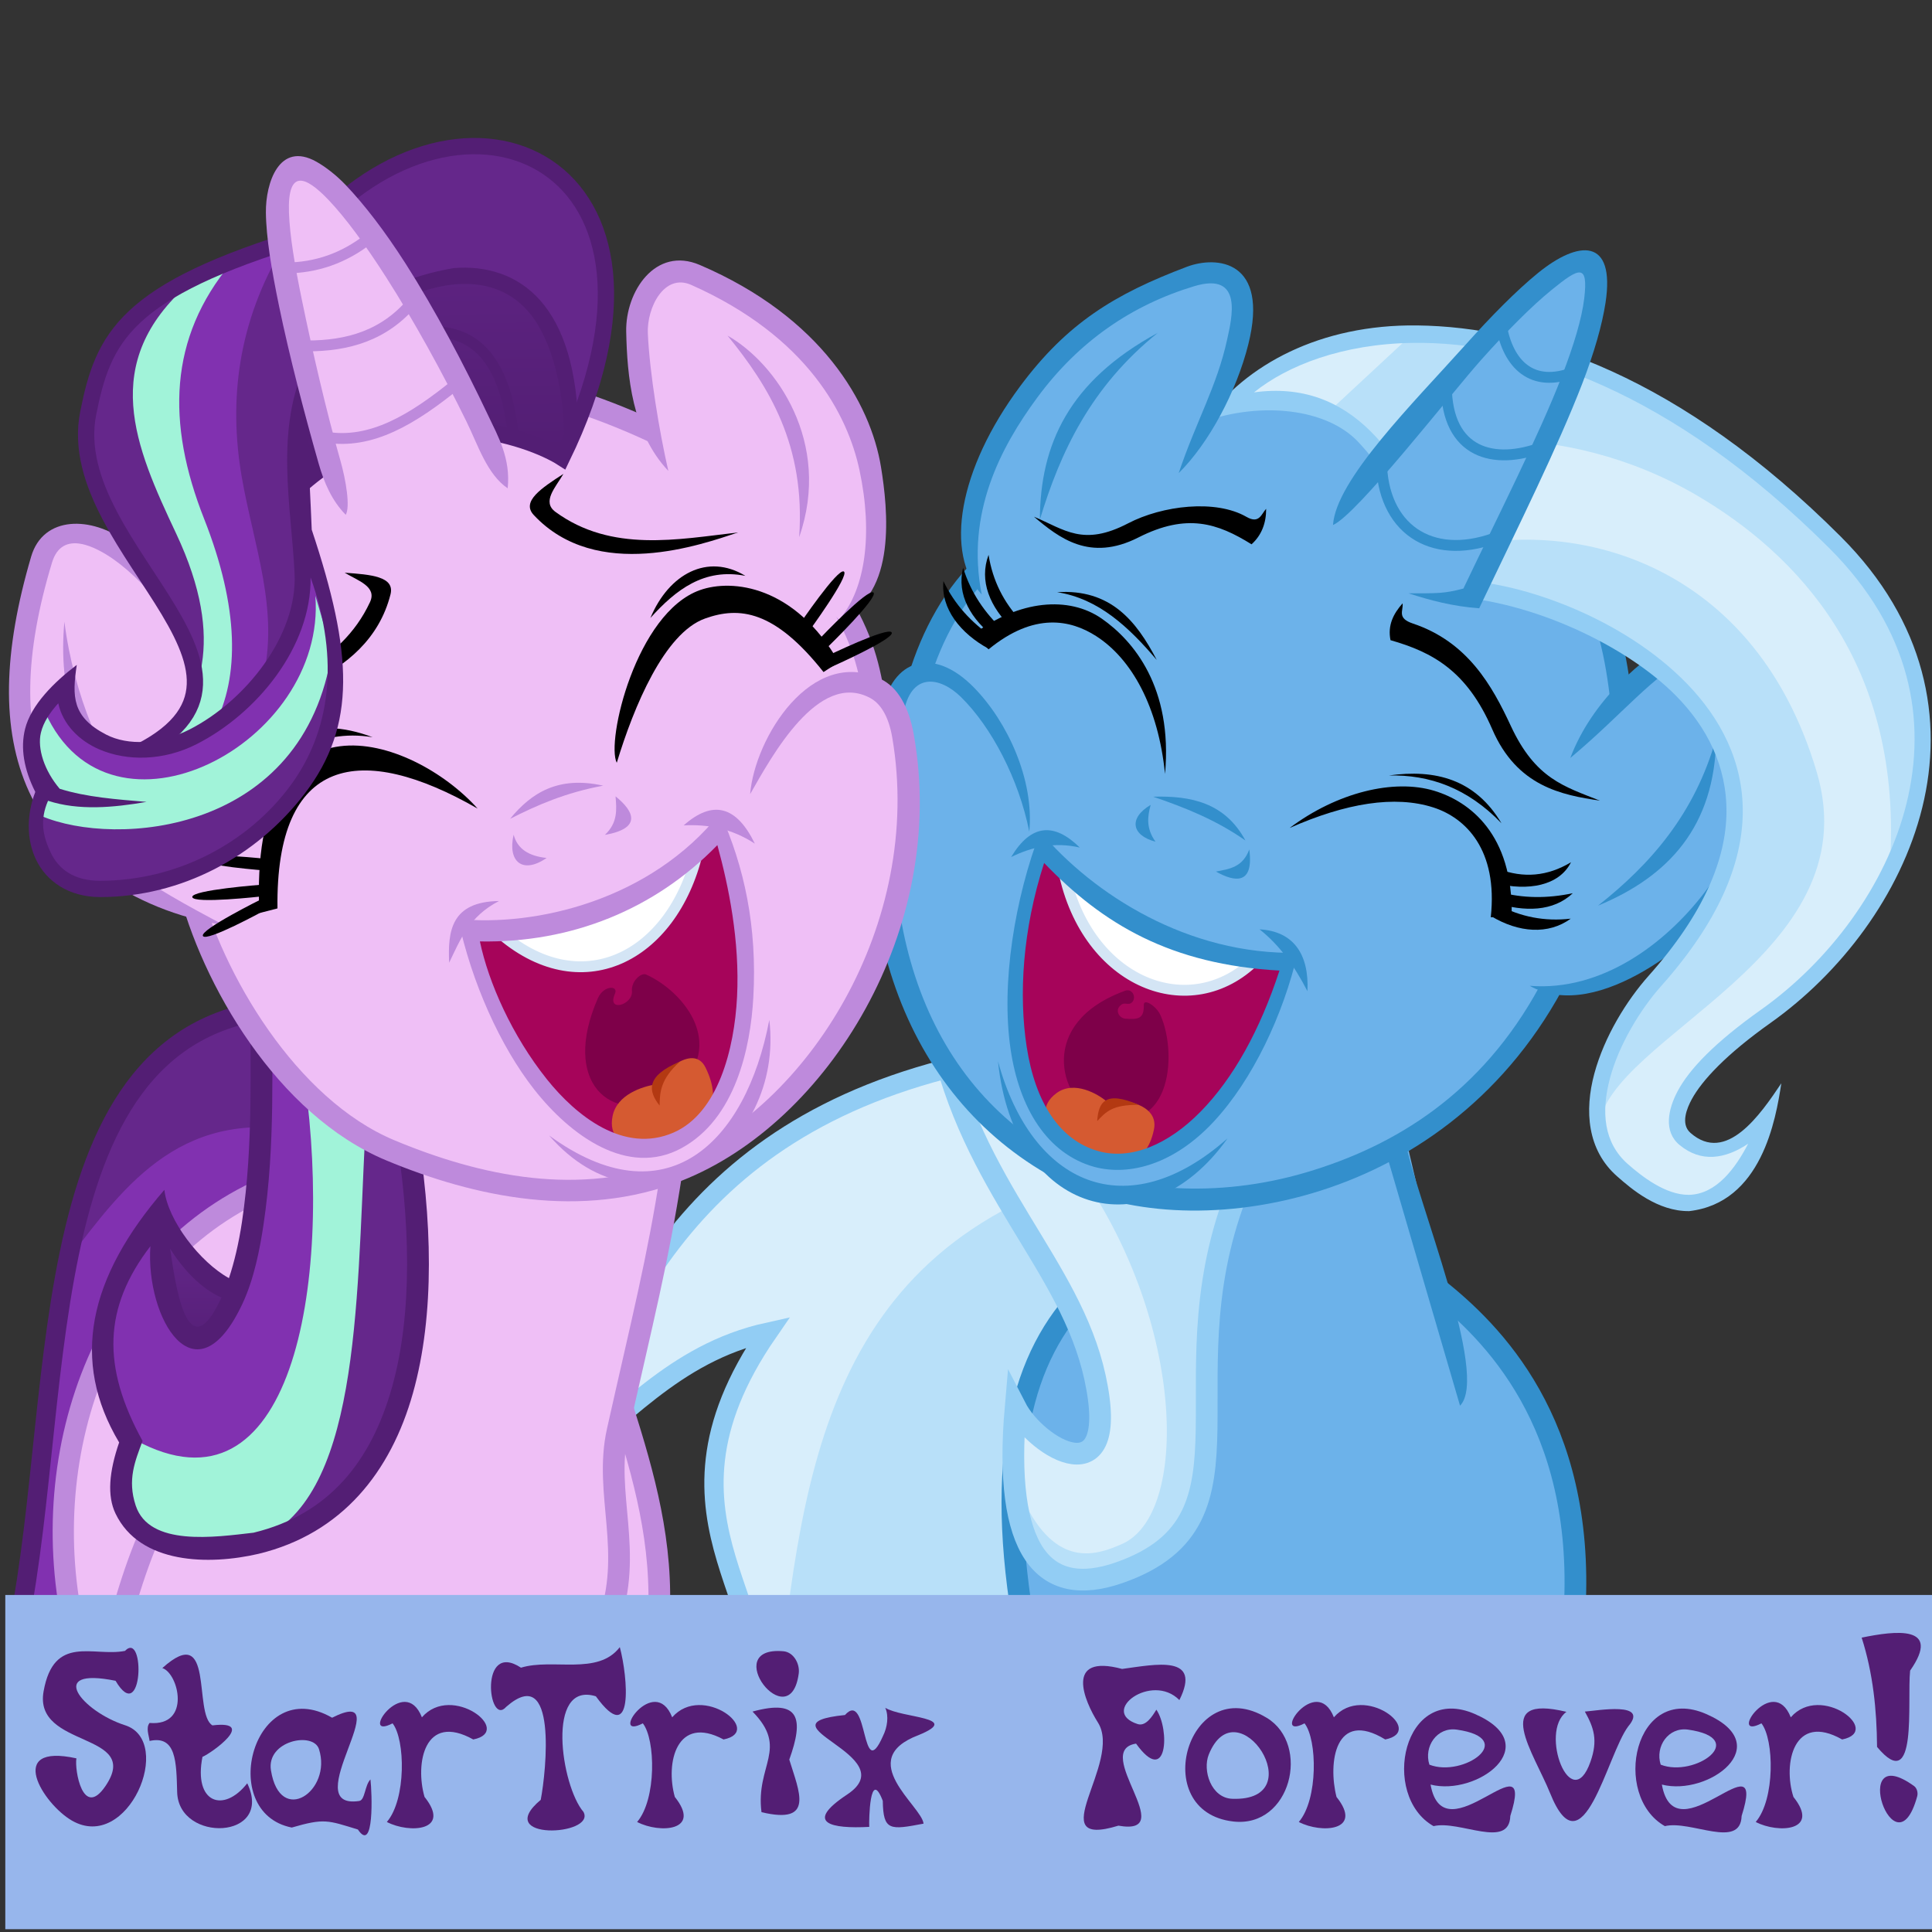 <?xml version="1.0" encoding="UTF-8"?>
<svg width="132.29mm" height="132.29mm" version="1.1" viewBox="0 0 132.29 132.29" xmlns="http://www.w3.org/2000/svg" xmlns:xlink="http://www.w3.org/1999/xlink">
<rect x="0" y="0" width="132.29" height="132.29" fill="#333333" stroke="none"/>
<defs>
<linearGradient id="a">
<stop stop-color="#65278b" offset="0"/>
<stop stop-color="#531e74" offset="1"/>
</linearGradient>
<linearGradient id="c" x1="-1734.3" x2="-1733.2" y1="265.61" y2="345.12" gradientTransform="translate(561.71)" gradientUnits="userSpaceOnUse" xlink:href="#a"/>
<linearGradient id="b" x1="-1257.4" x2="-1256.9" y1="535.66" y2="568.31" gradientUnits="userSpaceOnUse" xlink:href="#a"/>
</defs>
<g transform="translate(173.03 -75.011)">
<g transform="matrix(.281 0 0 .281 193.56 8.787)">
<g>
<path d="m-1053.6 492.1c-79.631 11.537-98.949 59.216-115.4 100.94 15.618-10.726 28.214-27.606 51.55-32.759-32.599 47.209 7.145 68-4.989 96.281l91.625-9.811 7.816-130.7z" fill="#d8eefb" stroke="#92cdf4" stroke-miterlimit="20" stroke-width="4.703"/>
<path d="m-1115.8 655.23c6.486-57.027 10.34-115.6 81.481-134.69l-5.155 126.05z" fill="#b8e0f9"/>
<path d="m-1232.1 481.19c-65.85 1.331-57.417 92.15-69.257 150.86h81.721" fill="#8131b0"/>
<path d="m-1228 511.88-4.115-30.689c-32.41 1.835-49.184 24.836-55.911 61.437 14.267-18.812 28.334-37.921 60.026-30.748z" fill="#65278b"/>
</g>
<path d="m-1232.1 481.19c-65.85 1.331-56.17 92.15-68.01 150.86h80.473" fill="none" stroke="#531e74" stroke-miterlimit="20" stroke-width="4.703"/>
<path d="m-1236.3 523.64c-41.514 15.591-60.659 64.945-49.945 110.54 0.461 1.963 18.617 3.213 19.194 5.157" fill="#efbff6" stroke="#be8adc" stroke-miterlimit="20" stroke-width="5.174"/>
<path d="m-1018 521.76c-27.295 25.203-49.313 54.386-36.909 109.54l135.2-4.498c0.639-39.324-15.184-58.835-33.337-75.539l-11.112-47.228z" fill="#6cb2ea"/>
<path d="m-1040.3 550.6c-15.145 15.216-22.16 40.313-14.42 83.344" fill="none" stroke="#338fcc" stroke-miterlimit="20" stroke-width="5.292"/>
<path d="m-1075.7 487.37c7.808 37.636 31.92 56.362 37.932 83.921 6.493 29.765-14.261 17.244-19.347 7.37-3.045 34.981 6.745 46.695 25.242 40.245 37.416-13.048 9.312-48.259 30.224-96.346" fill="#d8eefb"/>
<path d="m-1041.1 521.88c25.274 36.497 26.237 82.721 9.999 89.988-6.165 2.759-16.164 6.329-24.218-10.85 0.925 13.435-0.681 22.285 23.76 17.867 32.126 1.335 13.768-65.643 31.712-98.222z" fill="#b8e0f9"/>
<path d="m-1075.7 487.37c7.808 37.636 31.92 56.362 37.932 83.921 6.493 29.765-14.261 17.244-19.347 7.37-3.045 34.981 6.745 46.695 25.242 40.245 37.416-13.048 9.312-48.259 30.224-96.346" fill="none" stroke="#92cdf4" stroke-miterlimit="20" stroke-width="5.292"/>
<path d="m-962.26 513.35-5.078 1.484 18.52 63.369c7.252-7.278-10.62-50.261-13.441-64.854z" color="#000000" color-rendering="auto" dominant-baseline="auto" fill="#338fcc" image-rendering="auto" shape-rendering="auto" solid-color="#000000"/>
<path d="m-1079.2 398.34c-37.004 53.556 15.529 124.31 38.762 125.28 49.951 12.359 86.915-6.126 114.3-47.36l16.933-75.539c-7.5-44.204-33.196-49.901-55.033-63.765l-52.123-4.233-49.08 40.084z" fill="#6cb2ea"/>
<path d="m-1063.6 372.5c-8.54 7.689-13.907 18.065-17.01 28.201" fill="none" stroke="#338fcc" stroke-width="5.292"/>
<path d="m-1210.2 515.68-34.62 79.943c-20.951-4.776-20.033 18.565-28.588 29.727l116.79 4.101 12.435-0.926-8.07-46.038 11.377-61.251z" fill="#efbff6"/>
<path d="m-1089.7 408.98c-10.057 51.747 6.42 95.368 43.631 114.64 15.163 7.854 38.131 9.626 61.17 2.834 23.039-6.792 46.158-22.357 60.967-49.559l-5.546-0.783c-14.11 25.919-35.054 38.822-56.917 45.267-21.863 6.446-43.733 4.474-57.248-2.463-34.714-17.818-49.497-57.065-40.818-109.19 1.738-10.437 8.934-9.223 14.047-4.194 7.419 7.297 14.072 19.96 16.639 32.799 1.209-12.626-5.295-26.745-13.461-35.099-9.977-10.207-19.989-6.987-22.463 5.74z" color="#000000" color-rendering="auto" dominant-baseline="auto" fill="#338fcc" image-rendering="auto" shape-rendering="auto" solid-color="#000000"/>
<path d="m-908.98 412.73c-1.496-20.137-6.22-48.701-32.34-51.717" fill="none" stroke="#338fcc" stroke-width="5.292"/>
<g>
<path d="m-920.66 419.26c11.616-22.05 29.926-26.973 49.953-27.502-0.672 80.436-41.323 85.406-60.336 84.471z" fill="#6cb2ea"/>
<path d="m-894.29 390.33c-10.458 5.64-22.487 16.321-27.653 30.046 13.033-10.911 19.697-19.853 30.176-25.396 3.882-2.053 14.64-7.107 15.152 0.154 1.907 27.043-3.082 45.542-12.639 58.031-9.557 12.489-25.053 24.133-42.58 22.726 16.957 9.544 41.9-12.828 46.781-19.509 10.246-14.026 16.248-33.805 13.717-61.609-1.188-13.054-15.766-8.32-22.955-4.443z" color="#000000" color-rendering="auto" dominant-baseline="auto" fill="#338fcc" image-rendering="auto" shape-rendering="auto" solid-color="#000000"/>
<path d="m-915.2 456.36c17.209-7.12 28.482-19.302 28.798-40.825-5.185 18.434-15.992 30.722-28.798 40.825z" fill="#338fcc"/>
</g>
<g>
<path d="m-1020.7 424.26c-1.632-16.287-8.085-28.014-16.805-33.596-6.142-3.931-15.033-5.916-26.19 3.235l-3.638-3.704c11.102-8.329 23.214-9.354 31.233-3.763 7.677 5.353 17.309 16.715 15.4 37.828z"/>
<path d="m-990.34 437.43c13.702-6.061 25.652-8.014 35.025-4.999 7.903 2.542 15.773 10.33 13.989 26.761l5.093-0.463c0.33-19.762-10.215-27.736-18.853-30.355-9.865-2.99-23.703 0.385-35.254 9.056z"/>
<path d="m-1047 379.97c10.132 1.574 17.474 8.522 24.275 16.511-4.975-9.531-11.279-17.345-24.275-16.511z"/>
<path d="m-966.17 424.64c11.366-1.599 21.065 0.929 27.455 11.646-8.286-8.612-17.55-11.88-27.455-11.646z"/>
<path d="m-962.81 382.69c-2.239 2.522-3.686 5.341-2.947 8.98 10.219 2.916 18.611 7.443 24.789 21.702 6.036 13.93 16.884 16.01 26.239 17.399-8.746-3.473-15.723-5.344-21.702-18.194-4.537-9.75-10.458-20.478-23.901-24.976-3.94-1.319-2.257-3.114-2.479-4.911z"/>
<path d="m-1074.7 377.28c-0.658 6.709 4.163 12.754 10.991 16.464l0.748-2.97c-4.884-3.413-8.973-7.714-11.74-13.494z"/>
<path d="m-1069.9 374.03c-1.639 6.538 1.858 12.604 8.066 17.279l1.558-2.203c-4.328-4.095-7.739-8.952-9.623-15.076z"/>
<path d="m-921.77 445.78c-2.922 5.785-10.477 7.061-18.367 5.139l0.638-3.525c6.163 2.334 11.982 1.833 17.73-1.614z"/>
<path d="m-921.34 453.33c-4.752 4.497-11.737 4.591-18.894 2.349l1.011-2.64c5.732 1.54 11.623 1.612 17.883 0.291z"/>
<path d="m-921.84 459.53c-5.448 3.969-12.688 3.421-19.349-0.583l1.765-2.691c5.39 2.812 11.183 4.009 17.584 3.274z"/>
</g>
<g>
<path d="m-901.39 474.73c-10.429 11.702-21.161 34.456-7.858 46.117 6.792 5.954 24.36 20.234 36.246-14.879-10.403 18.324-45.252 8.496-1.363-22.642 33.365-23.672 57.574-74.796 16.914-115.46-68.85-68.85-130.79-54.381-147.95-33.26 29.331-8.522 40.96 13.824 55.692 44.424 26.463 0.048 103.47 33.814 48.318 95.696z" fill="#d8eefb"/>
<path d="m-980.41 335.63 20.505-19.05c77.292 3.064 150.4 81.906 115.76 130.7 3.761-50.516-23.508-77.058-46.706-90.741-33.475-19.745-69.39-14.127-75.796-7.949z" fill="#b8e0f9"/>
<path d="m-953.29 370.29c28.584-9.137 75.554-0.057 91.414 53.578 13.237 44.767-50.795 64.35-53.181 86.386-6.662-21.721 40.638-50.504 31.485-88.9-21.54-38.102-43.942-35.717-66.146-42.598z" fill="#b8e0f9"/>
<path d="m-1010.9 338.29c13.519-4.651 29.598-3.276 37.467 5.273 10.866 11.806 16.794 25.545 22.521 37.457 19.801 1.208 42.549 11.941 54.586 24.057 7.674 7.724 12.55 17.316 12.434 28.584s-5.361 24.52-18.936 39.752c-5.415 6.076-10.827 14.858-13.262 23.877-2.434 9.019-1.753 18.626 5.578 25.053 3.442 3.018 9.808 8.539 17.543 8.453 17.627-2.026 21.104-22.311 22.443-31.151-5.074 7.582-13.422 19.76-22.148 12.077-2.482-2.186-0.82-6.078 0.328-8.19 2.486-4.57 8.341-10.9 19.172-18.584 17.048-12.095 31.715-31.109 36.996-52.5 5.281-21.391 0.937-45.215-19.826-65.979-39.02-39.02-75.053-51.161-103.28-51.496-23.561-0.28-41.812 9.543-51.619 23.316zm50.623-19.066c27.006-0.367 63.031 11.617 101.47 50.053 19.897 19.897 23.779 41.966 18.779 62.221-5 20.254-19.12 38.638-35.438 50.215-11.113 7.885-17.459 14.406-20.359 19.916-2.317 4.403-3.445 9.78 0.504 13.049 5.271 4.363 11.107 3.425 16.711-0.303-3.04 5.848-7.655 12.284-14.4 12.453-5.719 0.064-11.533-4.532-14.883-7.469-5.971-5.235-6.574-12.834-4.361-21.033s7.425-16.738 12.439-22.365c14-15.709 19.766-29.789 19.895-42.258 0.129-12.469-5.459-23.025-13.551-31.385-15.738-16.258-40.604-24.694-54.908-25.174-7.167-14.868-13.669-27.881-22.256-36.398-7.401-7.34-16.611-11.073-28.383-9.463 8.184-6.584 21.597-11.825 38.744-12.059z" color="#000000" color-rendering="auto" dominant-baseline="auto" fill="#92cdf4" image-rendering="auto" shape-rendering="auto" solid-color="#000000"/>
<path d="m-976.97 360.24c19.377-20.805 31.706-45.663 59.928-61.383 1.29 28.267-19.246 55.224-29.236 82.815l-10.921-0.903z" fill="#6cb2ea"/>
</g>
<g fill="none" stroke="#338fcc" stroke-width="2.646">
<path d="m-952.15 329.81c0.156 16.347 11.584 19.296 23.386 14.833"/>
<path d="m-967.92 349.45c0.877 15.887 13.136 23.22 28.865 16.838"/>
<path d="m-938.78 314.84c1.637 9.728 7.619 15.444 17.64 11.559"/>
</g>
<path d="m-929.85 302.22c-5.218 4.25-11.368 10.482-17.713 17.557-12.691 14.15-31.515 32.846-32.204 43.827 5.877-2.534 28.655-31.912 36.144-40.294 6.223-6.966 12.282-13.058 17.123-16.992 6.705-5.449 8.994-6.588 7.938 2.156-0.581 4.808-2.514 11.297-5.43 18.834-5.631 14.558-15.579 34.108-24.003 51.777-4.778 1.27-6.43 1.159-13.394 1.16 5.299 1.715 10.817 3.188 17.24 3.654l0.898-1.881c8.713-18.256 18.244-37.423 24.193-52.802 2.974-7.69 4.88-14.434 5.696-19.776 2.423-15.881-6.55-15.315-16.488-7.221z" color="#000000" color-rendering="auto" dominant-baseline="auto" fill="#338fcc" image-rendering="auto" shape-rendering="auto" solid-color="#000000"/>
<path d="m-954.42 549.61c13.141 10.495 36.023 32.445 33.536 78.383" fill="none" stroke="#338fcc" stroke-miterlimit="20" stroke-width="5.292"/>
<path d="m-1221.9 520.79c-6.642 20.465-9.775 34.987-16.582 62.034-3.847 15.287-19.72-9.522-35.312 42.617" fill="none" stroke="#be8adc" stroke-miterlimit="20" stroke-width="5.292"/>
<g>
<path d="m-1205.8 509.86c7.81 45.766 2.415 92.466-36.38 101.86-10.22 2.476-41.409 4.443-30.559-24.739-14.692-27.647-3.156-39.726 6.747-55.695 1.716 45.898 18.24 34.224 22.981 2.546 2.935-19.609 1.922-38.622 2.154-54.669" fill="#8131b0"/>
<path d="m-1244.6 612.24c15.111-15.388 27.681-37.89 25.538-101.59l14.312 7.484c4.497 42.331-0.813 88.28-39.85 94.106z" fill="#65278b"/>
<path d="m-1230.3 499.15c6.895 49.978-3.327 107.98-41.253 87.464-6.65 20.493 2.443 29.208 29.466 24.509 24.968-9.741 24.334-56.402 26.473-99.063z" fill="#a1f3d9"/>
<path d="m-1265.7 531.7c1.875 29.985 7.885 36.867 18.241 19.457-7.089-3.461-13.148-10.01-18.241-19.457z" fill="url(#b)"/>
<path d="m-1240.4 534.23c2.998-19.942 1.954-39.117 2.184-55.023l-5.291-0.076c-0.234 16.189 0.76 35.044-2.125 54.317-0.778 5.201-1.887 9.829-3.168 13.677-7.038-3.87-14.907-14.058-15.737-21.517-18.57 21.46-22.884 41.677-11.021 61.555-2.462 7.136-2.961 13.009-0.881 17.336 5.955 12.388 22.836 12.605 34.877 9.798 20.345-4.929 32.2-19.976 37.592-39.148 5.391-19.172 4.721-42.603 0.774-65.732l-5.217 0.89c3.863 22.636 4.4 45.439-0.653 63.408-5.053 17.969-15.292 30.97-33.742 35.44-9.419 1.085-25.417 3.441-28.721-6.629-2.072-6.316-0.157-10.786 1.678-15.73-9.973-18.124-9.554-32.508 1.906-47.449-1.22 17.464 10.958 38.393 22.402 14.083 2.894-6.146 4.286-13.503 5.142-19.199zm-22.738 5.733c3.208 5.05 7.462 9.652 12.499 11.901-0.042 0.093-0.084 0.189-0.126 0.281-8.433 18.089-11.237-4.817-12.373-12.181z" color="#000000" color-rendering="auto" dominant-baseline="auto" fill="#531e74" image-rendering="auto" shape-rendering="auto" solid-color="#000000"/>
<path d="m-1261.7 434.58c11.73 75.428 56.627 98.677 123.69 87.048 45.775-21.451 69.042-90.897 46.831-118.53-12.114-54.569-70.535-66.809-83.344-74.48-73.881 11.539-80.849 58.584-87.18 105.97z" fill="#efbff6"/>
</g>
<path d="m-1103.2 377.23c7.426 10.561 9.907 18.387 11.339 26.893" fill="none" stroke="#be8adc" stroke-width="5.292"/>
<path d="m-1138.8 344.11c-27.252-13.852-50.186-18.367-68.399-14.511" fill="none" stroke="#be8adc" stroke-width="5.292"/>
<path d="m-1142.2 349.85c-5.548-15.948-10.142-31.925 0.468-48.362 41.428 10.832 62.729 56.258 42.001 85.5z" fill="#efbff6"/>
<path d="m-1141 521.51c-3.274 21.266-7.008 35.645-13.096 62.862-3.441 15.384 4.072 29.515-2.339 46.959" fill="none" stroke="#be8adc" stroke-miterlimit="20" stroke-width="5.292"/>
<g>
<path d="m-1121.8 429.18c5.269-9.224 16.617-30.153 29.223-23.439 2.357 1.256 4.466 4.138 5.408 9.65 7.762 45.412-20.733 90.233-53.223 103.06-22.814 9.005-47.049 3.861-68.086-4.922-23.914-9.984-41.92-40.44-47.693-62.938l-5.17 1.129c5.869 23.89 24.365 55.646 50.824 66.692 21.533 8.99 47.71 14.575 72.068 4.961 35.494-14.009 65.067-61.455 56.492-108.89-1.181-6.534-3.869-11.371-8.053-13.369-16.833-8.038-30.685 14.402-31.791 28.066z" color="#000000" color-rendering="auto" dominant-baseline="auto" fill="#be8adc" image-rendering="auto" shape-rendering="auto" solid-color="#000000"/>
<path d="m-1291.2 366.22c-17.741 37.324-0.595 87.492 37.864 93.123l1.986-56.173c-8.566-29.072-24.227-32.943-39.85-36.95z" fill="#efbff6"/>
<path d="m-1152 316.49c0.226 10.687 1.396 24.559 10.266 33.93-2.19-9.507-4.556-23.843-4.994-33.469-0.287-6.306 3.99-14.779 10.575-11.854 28.321 12.579 38.143 31.704 41.012 45.195 3.325 15.636 1.3 28.74-4.545 35.837 13.71-5.441 11.436-26.456 9.773-36.661-2.53-15.526-14.435-36.507-44.158-49.234-10.812-4.63-18.135 6.491-17.929 16.256z" color="#000000" color-rendering="auto" dominant-baseline="auto" fill="#be8adc" image-rendering="auto" shape-rendering="auto" solid-color="#000000"/>
<path d="m-1127.3 317.46c10.077 12.388 19.022 26.728 17.445 49.107 8.055-23.043-5.663-42.434-17.445-49.107z" color="#000000" color-rendering="auto" dominant-baseline="auto" fill="#be8adc" image-rendering="auto" shape-rendering="auto" solid-color="#000000"/>
<path d="m-1189.2 462.9c23.509-0.325 43.328-8.547 59.728-24.088 6.255 27.163 12.895 54.424-8.934 74.415-38.218 5.333-46.617-36.367-50.795-50.327z" fill="#a6045a"/>
<path d="m-1158.9 478.92c1.416-3.229 5.075-3.142 4.16-1.102-2.084 4.649 4.439 2.736 4.139-0.678-0.207-2.355 2.237-4.537 3.451-3.998 9.118 4.055 21.113 18.03 5.249 29.956-13.97 6.842-25.972-3.721-16.999-24.179z" fill="#7e0049"/>
<path d="m-1139.1 513.35c6.74-3.762 10.802-8.573 6.448-17.506-3.209-6.583-12.131 2.795-12.327 4.093-3.033 0.523-9.279 2.407-10.341 7.707-1.971 9.832 12.546 7.758 16.22 5.707z" fill="#d55a31"/>
<path d="m-1183.2 462.63c19.975 17.798 42.41 6.408 48.586-19.231-22.689 16.9-36.149 18.75-48.586 19.231z" fill="#fff" stroke="#d4e5f5" stroke-width="2.646"/>
<path d="m-1155.4 521.65c14.382 3.26 23.066-2.421 29.373-11.833z" fill="#efbff6"/>
</g>
<g fill="#be8adc">
<path d="m-1129.1 433.8c-17.077 21.356-45.092 27.716-63.864 25.797 3.278 15.427 10.243 30.994 18.559 41.572 8.84 11.246 22.777 21.386 35.857 14.291 13.133-7.124 16.842-24.416 17.525-36.746 0.956-17.237-2.186-31.78-8.077-44.914zm-0.685 7.805c2.75 10.021 5.482 23.345 4.796 36.958-0.643 12.753-4.641 28.356-15.457 33.082-12.146 5.307-23.831-4.171-30.854-12.945-8.52-10.644-14.262-23.637-16.35-33.623 22.27 0.402 42.588-7.774 57.865-23.471z" color="#000000" color-rendering="auto" dominant-baseline="auto" image-rendering="auto" shape-rendering="auto" solid-color="#000000"/>
<path d="m-1183 455.23c-11.721 0.166-12.482 7.424-12.142 15.025 2.77-5.728 4.879-11.259 12.142-15.025z"/>
<path d="m-1138 436.8c5.836-0.302 11.63 0.722 17.34 4.441-4.463-9.195-10.231-10.743-17.34-4.441z"/>
<path d="m-1171.4 444.74c-4.347-0.473-7.087-2.173-8.032-5.67-1.515 6.539 2.163 9.725 8.032 5.67z"/>
<path d="m-1157.2 439.12c9.001-1.59 7.218-5.681 2.599-9.402 0.276 3.216 0.567 6.432-2.599 9.402z"/>
<path d="m-1180.3 435.2c5.175-6.322 11.744-10.521 22.679-8.079-9.167 1.698-16.128 4.761-22.679 8.079z"/>
<path d="m-1170.8 512.35c23.425 26.931 57.423 3.241 53.673-28.159-5.752 30.202-25.282 48.874-53.673 28.159z"/>
</g>
<g>
<path d="m-1188.2 432.71c-28.361-16.285-49.265-12.955-48.777 24.322l-4.41 1.136c-2.638-56.68 37.252-43.226 53.187-25.457z"/>
<path d="m-1154.3 421.55c4.173-13.753 11.605-31.607 21.494-35.152 8.379-3.004 16.935-2.053 28.887 13.036l3.742-2.405c-10.764-18.652-25.96-20.355-33.828-17.57-15.599 5.521-22.944 36.897-20.294 42.092z"/>
<path d="m-1213.8 415.31c-14.87-5.579-24.787-0.334-31.608 12.851 8.877-7.821 18.033-15.046 31.608-12.851z"/>
<path d="m-1146.1 386.25c4.481-10.725 13.921-15.868 23.151-10.253-10.074-1.982-16.942 3.381-23.151 10.253z"/>
<path d="m-1167.3 351.15c-5.371 3.476-10.307 6.721-7.229 10.016 15.369 16.455 41.064 7.129 49.798 4.252-14.634 1.669-30.84 4.97-44.507-5.008-3.387-2.473 0.026-5.973 1.937-9.26z"/>
<path d="m-1220.6 375.23c6.381 0.454 12.27 0.916 11.164 5.287-5.526 21.827-32.532 26.052-41.572 27.745 13.624-5.596 29.413-10.522 36.571-25.855 1.774-3.8-2.904-5.22-6.163-7.178z"/>
<path d="m-1240.7 454.09s-16.801 1.901-17.036 0.178c-0.234-1.723 16.924-3.018 16.924-3.018z"/>
<path d="m-1239.4 447.84s-16.864-1.228-16.777-2.964c0.087-1.736 17.19 0.153 17.19 0.153z"/>
<path d="m-1109.9 388s9.485-13.998 10.946-13.055c1.461 0.942-8.716 14.817-8.716 14.817z"/>
<path d="m-1104.7 391.13s11.665-12.24 12.95-11.069c1.285 1.171-11.042 13.175-11.042 13.175z"/>
<path d="m-1103.3 395.65s15.203-7.4 15.999-5.854c0.796 1.546-14.946 8.494-14.946 8.494z"/>
</g>
<g>
<path d="m-1138.9 494.35c-8.347 3.504-7.79 7.157-4.962 10.723 0.053-3.175 0.177-6.442 4.962-10.723z" fill="#b33912"/>
<path d="m-1297 371.3c-6.757 22.972-7.468 42.119-0.51 57.305 6.959 15.186 24.558 28.916 47.476 32.482-17.404-9.185-35.475-19.426-42.666-34.685-6.329-13.432-5.973-31.359 0.783-53.639 2.514-8.288 10.883-3.69 15.004-0.793 8.738 6.144 19.87 19.816 29.764 40.875 4.226-11.949-17.555-38.426-26.709-45.195-8.367-6.188-20.172-6.45-23.143 3.65z" color="#000000" color-rendering="auto" dominant-baseline="auto" fill="#be8adc" image-rendering="auto" shape-rendering="auto" solid-color="#000000"/>
<path d="m-1240.4 457.66s-13.892 7.612-14.741 6.095 14.481-9.095 14.481-9.095z"/>
<path d="m-1288.9 387.17c-1.53 16.634 2.608 33.135 17.427 44.648-7.892-10.101-15.154-26.717-17.427-44.648z" color="#000000" color-rendering="auto" dominant-baseline="auto" fill="#be8adc" image-rendering="auto" shape-rendering="auto" solid-color="#000000"/>
<path d="m-1231.2 365.9c24.99 50.287-10.749 86.378-48.97 86.388-14.125 4e-3 -18.224-13.371-13.704-23.76-5.957-11.027-2.95-19.6 5.285-26.146-1.917 12.807 15.83 20.594 31.046 12.842 14.292-7.281 27.478-23.596 26.717-39.83-0.791-16.877-4.865-35.062 2.9-50.982 4.064-8.72 18-20.269 31.516-21.092 14.766-0.9 33.897 7.423 29.381 42.701-22.345-10.394-57.935-4.578-64.746 7.303-1.965 3.428-0.185 7.664 0.574 12.575z" fill="#65278b"/>
<path d="m-1232.2 354.72c26.332-24.294 57.361-12.104 64.546-7.484 35.066-72.083-23.898-98.83-62.347-54.069-44.241 13.309-49.41 24.787-53.086 43.124-6.848 34.159 57.12 65.724 6.08 85.406 31.472-6.708 51.301-24.413 44.808-66.978z" fill="#65278b"/>
<path d="m-1252.9 302.8 17.306-7.016c-10.984 18.385-13.316 37.332-10.103 56.033 2.862 16.661 9.304 32.713 5.051 49.578l-12.348 11.599c0.957-14.851 2.556-29.219-1.684-45.463-5.081-19.464-17.567-35.802 1.777-64.733z" fill="#8131b0"/>
<path d="m-1258.5 304.76c-22.109 19.357-13.17 39.695-3.18 60.897 12.695 26.945 4.893 40.902-2.432 50.701l11.693-3.835c6.248-11.853 6.102-28.803-2.432-50.42-9.234-23.39-8.597-44.126 6.548-62.301z" fill="#a1f3d9"/>
<path d="m-1230.4 353.03c-3.944-65.008 69.706-65.355 65.55-12.7l-2.613 6.375c-29.863-12.95-47.353-4.927-62.937 6.325z" fill="url(#c)"/>
</g>
<path d="m-1232.2 354.72c26.332-24.294 57.361-12.104 64.546-7.484 35.066-72.083-23.898-98.83-62.347-54.069-44.241 13.309-49.41 24.787-53.086 43.124-6.848 34.159 57.12 65.724 6.08 85.406" fill="none" stroke="#531e74" stroke-width="3.969"/>
<path d="m-1179.5 341.81c-2.628-24.792-14.945-26.888-25.444-24.509" fill="none" stroke="#531e74" stroke-width="2.646"/>
<g>
<path d="m-1294.6 409.51c2.22 5.58 3.861 22.978 41.473 16.14 20.159-5.859 25.319-23.892 28.509-43.524l-4.895-9.723c-0.903 29.35-40.76 64.988-60.259 32.147z" fill="#8131b0"/>
<path d="m-1293.6 409.21c15.837 35.334 68.646 7.705 65.855-28.344l4.022 13.564c-6.715 44.575-52.825 47.755-70.766 40.084l-0.047-7.904c-2.237-5.63-2.431-11.396 0.936-17.399z" fill="#a1f3d9"/>
<path d="m-1194 301c-14.082 2.347-29.524 9.825-35.723 22.564v6e-3c-8.125 16.692-3.862 35.297-3.084 51.912 0.707 15.101-11.973 31.008-25.637 37.969-7.09 3.612-14.96 3.978-20.274 1.228-8.329-4.31-8.317-9.273-7.164-16.988-5.504 4.162-11.153 9.781-12.602 15.617-1.15 4.633-0.298 9.825 2.494 15.34-2.112 5.459-2.204 11.526 0.186 16.51 2.521 5.259 7.946 9.111 15.635 9.109 19.735-5e-3 38.077-9.84 49.82-25.195 12.716-16.626 11.709-34.364 1.721-64.318-0.519-14.559-2.237-29.416 2.486-39.475l0.01-0.018 0.01-0.016c6.57-10.951 20.652-19.18 32.451-20.291 6.766-0.549 12.978 1.155 17.744 6.551 4.766 5.395 8.673 16.223 8.837 31.305l3.454-1.493c-0.17-15.657-3.668-26.046-9.316-32.439-5.649-6.394-13.376-8.501-21.039-7.879zm-34.904 75.393c7.279 20.411 4.578 37.661-4.711 50.422-10.534 14.471-28.072 23.479-46.559 23.484-6.436 2e-3 -10.125-2.831-12.055-6.856s-2.705-7.933-0.657-12.641c7.445 2.434 15.962 1.668 24.001 0.273-7.267-0.614-14.58-1.131-21.163-3.198-3.769-4.441-5.488-9.843-4.58-13.647 0.619-2.59 2.216-4.938 4.236-7.184 1.091 5.068 5.017 9.13 10.125 11.289 6.688 2.828 15.496 2.792 23.621-1.348 14.604-7.44 27.941-23.627 27.74-40.596z" color="#000000" color-rendering="auto" dominant-baseline="auto" fill="#531e74" image-rendering="auto" shape-rendering="auto" solid-color="#000000"/>
<path d="m-1233.9 276.14c-6.004 22.067 3.921 52.983 13.19 83.535l37.511-11.787c-14.92-27.183-26.473-59.922-50.701-71.748z" fill="#efbff6"/>
<path d="m-1239.8 287.4c0.062 6.222 1.416 14.175 3.196 22.803 2.573 12.471 6.229 26.382 9.67 38.455 1.32 4.633 3.191 8.985 6.591 12.464 1.114-1.929 0.095-8.326-1.33-13.318-3.474-12.172-6.782-26.569-9.347-39.004-1.745-8.461-2.958-15.692-3.155-21.263-0.384-10.827 4.069-8.956 9.549-3.24 4.175 4.355 9.094 11.073 14.106 18.906 6.778 10.596 13.749 23.268 19.603 35.203 2.802 5.712 5.014 12.859 10.034 16.254 0.782-7.257-2.38-12.742-4.717-17.673-5.929-12.509-13.015-25.916-20.128-37.036-5.117-8-10.079-14.435-14.668-19.241-2.294-2.403-4.867-4.361-7.053-5.61-9.154-5.156-12.42 5.262-12.35 12.299z" color="#000000" color-rendering="auto" dominant-baseline="auto" fill="#be8adc" image-rendering="auto" shape-rendering="auto" solid-color="#000000"/>
</g>
<g fill="none" stroke="#be8adc">
<g stroke-width="2.646">
<path d="m-1225.3 342.17c11.092 1.925 21.349-4.337 31.939-12.946"/>
<path d="m-1204 309.19c-6.898 8.268-15.885 10.791-25.797 10.772"/>
<path d="m-1234.8 300.97c7.197-0.079 13.938-2.316 20.127-7.181"/>
</g>
<path d="m-1152.9 578.76c5.193 16.436 9.969 33.032 8.793 51.917" stroke-miterlimit="20" stroke-width="5.29"/>
</g>
<g>
<path d="m-1050.8 443.02c-11.758 34.437-8.26 59.201 10.664 74.181 25.369 6.111 38.582-17.551 49.391-47.1-23.858-0.858-43.035-11.677-60.055-27.081z" fill="#a6045a"/>
<path d="m-1045.4 447.88c5.684 27.573 31.008 37.219 46.679 21.677-20.648-1.736-32.652-9.834-46.679-21.677z" fill="#fff" stroke="#d4e5f5" stroke-width="2.646"/>
<path d="m-1031.2 480.4c0.866-0.531 1.798 0.422 2.61-0.666 0.903-1.21-0.164-3.247-1.829-2.642-21.807 7.935-15.37 26.388-7.823 29.556 19.15 8.039 20.744-14.155 16.404-23.647-1.038-2.27-4.075-4.068-4.035-2.481 0.087 3.397-1.34 3.61-4.469 3.384-1.669-0.12-2.769-2.333-0.858-3.504z" fill="#7e0049"/>
<path d="m-1056.9 507.33c10.131 23.284 26.008 21.406 43.311 13.283z" fill="#6cb2ea"/>
<path d="m-1039.3 518.2c7.517 1.755 13.96 1.912 15.891-7.259 1.509-7.166-10.534-7.729-11.552-6.902-1.969-1.679-7.821-5.21-12.173-2.006-8.075 5.944 3.736 15.21 7.835 16.167z" fill="#d55a31"/>
</g>
<g fill="#338fcc">
<path d="m-1051.1 438.33c-6.173 16.22-9.616 36.836-7.232 53.039 2.111 14.35 8.926 25.447 20.359 28.639 8.785 2.354 19.607-0.783 29.12-11 9.513-10.218 16.957-26.026 20.486-41.165-26.68 0.593-49.813-14.238-62.733-29.512zm0.935 7.624c14.364 14.983 30.906 24.75 57.351 26.225-4.788 14.636-11.266 26.253-19.205 34.359s-17.022 11.844-24.887 9.648c-9.529-2.66-15.432-11.955-17.504-25.42-1.947-12.654-1.035-28.436 4.245-44.812z" color="#000000" color-rendering="auto" dominant-baseline="auto" image-rendering="auto" shape-rendering="auto" solid-color="#000000"/>
<path d="m-1058.2 444.51c4.863-8.091 10.477-8.459 16.726-2.315-6.21-1.415-11.646-0.164-16.726 2.315z"/>
<path d="m-997.67 462.13c4.814 3.795 8.493 8.883 11.67 15.072 0.447-9.137-3.522-14.624-11.67-15.072z"/>
<path d="m-1024.2 431.8c-5.471 3.268-4.623 7.441 1.181 8.977-2.337-3.257-1.959-6.127-1.181-8.977z"/>
<path d="m-1008.3 448.05c3.205-0.613 6.51-0.986 8.127-5.386 1.181 8.781-3.618 7.927-8.127 5.386z"/>
<path d="m-1023.6 429.81c9.212-0.275 17.527 1.454 22.49 10.678-7.117-5-14.749-8.047-22.49-10.678z"/>
<path d="m-1061.4 494.3c3.809 37.397 36.298 46.401 55.94 18.757-24.404 21.612-47.623 11.559-55.94-18.757z"/>
</g>
<g>
<path d="m-1027.1 504.9c-8.284-3.595-9.823-0.581-10.132 3.96 2.176-2.312 3.712-4.015 10.132-3.96z" fill="#b33912"/>
<path d="m-1066 379.04 49.766-29.373c9.19-15.607 19.032-31.186 10.758-47.521-50.802 12.769-63.636 45.777-60.523 76.893z" fill="#6cb2ea"/>
<path d="m-1015.4 300.69c-17.592 6.645-29.187 13.743-40.61 29.11-15.067 20.271-18.524 40.757-9.365 50.729-3.886-19.737 4.549-35.768 13.546-47.985 10.151-13.783 23.105-22.549 38.202-27.12 12.149-3.678 9.155 7.938 8.054 13.013-2.452 11.306-7.595 20.008-11.799 32.523 7.356-7.269 14.083-19.862 16.961-31.359 5.14-20.53-7.669-21.677-14.99-18.911z" color="#000000" color-rendering="auto" dominant-baseline="auto" fill="#338fcc" image-rendering="auto" shape-rendering="auto" solid-color="#000000"/>
<path d="m-1063.7 370.88c-2.357 6.315 0.279 12.756 5.927 18.094l1.957-2.039c-4.159-4.434-6.87-9.693-7.884-16.054z"/>
<path d="m-996.06 359.66c0.017 3.373-1.057 6.399-3.56 8.648-8.276-5.154-15.773-7.658-27.578-1.666-11.872 6.026-19.365 0.062-25.443-5.062 7.509 3.156 11.968 7.332 22.951 1.613 8.334-4.339 21.318-5.911 28.84-1.568 3.145 1.816 3.644-0.759 4.789-1.964z"/>
<path d="m-1051.2 362.28c0.076-18.217 6.994-33.722 28.732-45.503-16.329 13.163-23.714 28.981-28.732 45.503z" fill="#338fcc"/>
<rect x="-1303.3" y="624.33" width="470.33" height="81.443" fill="#97b6ec"/>
<g transform="matrix(4.62 0 0 4.62 33593 -11180)" fill="#531e74" stroke-width="1px" aria-label="StarTrix Forever!">
<path d="m-7547 2558c1.078-1.117 0.952 4.032-0.496 1.576-3.705-0.751-1.755 1.622 0.502 2.345 2.623 0.84 0.154 6.743-2.811 5.025-1.522-0.882-3.518-4.102 0.244-3.279-0.106 0.605 0.342 3.214 1.531 1.464 1.96-2.883-3.801-1.962-3.263-4.992 0.54-3.045 2.627-1.811 4.292-2.139z"/>
<path d="m-7545.7 2561.8c2.201 0.187 1.534-2.619 0.671-2.895 2.779-2.504 1.61 2.409 2.643 3.023 2.381-0.286-0.038 1.457-0.526 1.659-0.481 2.436 1.109 2.993 2.362 1.395 1.42 2.986-3.623 3.156-3.697 0.468-0.043-1.567-0.04-3.018-1.455-2.7-0.034-0.293-0.206-0.699 0-0.95z"/>
<path d="m-7539.3 2564.3c0.479 2.976 3.239 1.092 2.534-1.117-0.303-0.95-2.785-0.443-2.534 1.117zm5.248 0.478c0.084 0.713 0.205 3.937-0.663 2.642-1.596-0.489-1.773-0.601-3.488-0.103-3.994-0.796-2.008-8.174 2.128-5.793 3.661-1.844-1.936 4.891 1.43 4.392 0.311-0.046 0.288-0.821 0.593-1.138z"/>
<path d="m-7531.2 2565.7c1.442 1.805-0.797 1.942-1.987 1.323 1.027-1.197 0.974-4.347 0.302-5.202-1.829 0.947 0.611-2.679 1.547-0.319 1.586-1.821 4.87 0.742 2.709 1.169-2.587-1.44-3.075 1.28-2.571 3.029z"/>
<path d="m-7520.9 2557.8c0.424 1.581 0.749 5.364-1.263 2.594-2.654-0.82-1.836 4.725-0.653 6.098 0.679 1.276-4.847 1.534-2.255-0.637 0.292-1.511 0.892-7.282-1.821-4.905-0.955 1.098-1.439-3.526 0.779-2.065 1.676-0.514 4.051 0.433 5.213-1.084z"/>
<path d="m-7518 2565.7c1.443 1.805-0.797 1.942-1.987 1.323 1.027-1.197 0.974-4.347 0.302-5.202-1.829 0.947 0.613-2.679 1.548-0.319 1.587-1.821 4.869 0.742 2.709 1.169-2.46-1.325-3.08 1.213-2.571 3.029z"/>
<path d="m-7513.9 2561.2c2.501-0.688 2.714 0.381 1.939 2.533 0.513 1.679 1.365 3.448-1.466 2.773-0.323-2.489 1.459-3.339-0.473-5.306zm2.437-2.004c-0.464 3.418-4.231-1.472-0.812-1.178 0.551 0.047 0.88 0.672 0.812 1.178z"/>
<path d="m-7506.9 2561c0.892 0.554 4.089 0.488 1.759 1.44-3.412 1.291 0.167 3.735 0.262 4.671-1.77 0.336-2.127 0.39-2.151-1.204-0.688-1.786-0.734 1.057-0.714 1.375-2 0.104-3.465-0.184-1.165-1.707 3.108-2.059-4.871-3.706-0.116-4.194 1.238-1.377 0.85 3.734 2.009 1.1 0.222-0.448 0.315-1.04 0.117-1.481z"/>
<path d="m-7492.6 2561.1c0.718 1.048 0.584 4.09-1.071 1.79-2.373 0.371 2.354 4.907-0.931 4.327-4.148 1.27 0.248-3.341-1.082-5.443-0.707-1.117-1.798-3.648 1.277-2.823 1.758-0.234 4.228-0.779 3.021 1.642-1.456-1.479-4.251 0.604-2.203 1.265 0.433 0.14 0.775-0.41 0.989-0.758z"/>
<path d="m-7488.6 2565.8c4.301 0.16 0.269-6.022-1.233-2.342-0.345 0.845 0.12 2.3 1.233 2.342zm0.06 1.198c-4.554-0.517-2.362-7.968 1.764-5.467 2.329 1.411 1.268 5.811-1.764 5.467z"/>
<path d="m-7483.1 2565.7c1.442 1.805-0.797 1.942-1.987 1.323 1.027-1.197 0.974-4.347 0.302-5.202-1.829 0.947 0.613-2.679 1.548-0.319 1.587-1.821 4.87 0.742 2.709 1.169-2.647-1.619-3.029 1.236-2.571 3.029z"/>
<path d="m-7478.2 2564c1.802 0.702 4.713-1.382 1.445-1.848-1.042-0.148-1.75 0.891-1.445 1.848zm0.062 1.051c0.704 3.908 5.596-2.704 4.207 1.654-0.057 1.784-2.679 0.207-4.049 0.537-2.831-1.61-1.612-7.574 2.189-5.91 3.757 1.645 0.1 4.344-2.347 3.718z"/>
<path d="m-7470 2561.2c0.64-0.045 3.414-0.551 2.292 0.777-1.125 1.485-2.395 7.817-4.122 3.532-0.861-2.134-3.134-5.262 0.859-4.295-1.454 1.063 0.254 5.506 1.267 2.632 0.397-1.128 0.191-1.775-0.295-2.645z"/>
<path d="m-7466 2564c1.802 0.702 4.713-1.382 1.445-1.848-1.042-0.148-1.75 0.891-1.445 1.848zm0.062 1.051c0.704 3.908 5.596-2.704 4.207 1.654-0.057 1.784-2.679 0.207-4.049 0.537-2.831-1.611-1.612-7.574 2.189-5.91 3.757 1.645 0.099 4.344-2.346 3.718z"/>
<path d="m-7459 2565.7c1.442 1.805-0.797 1.942-1.988 1.323 1.027-1.197 0.974-4.347 0.302-5.202-1.829 0.947 0.611-2.679 1.547-0.319 1.587-1.821 4.87 0.742 2.709 1.169-2.558-1.449-3.133 1.282-2.569 3.029z"/>
<path d="m-7455.4 2557.3c1.771-0.366 4.242-0.677 2.556 1.74-0.169 1.612 0.424 6.629-1.744 4.024-0.015-1.954-0.214-3.896-0.812-5.765zm2.929 8.372c-1.175 4.282-3.665-3.073-0.162-0.542 0.145 0.104 0.216 0.347 0.162 0.542z"/>
</g>
</g>
</g>
</g>
</svg>
